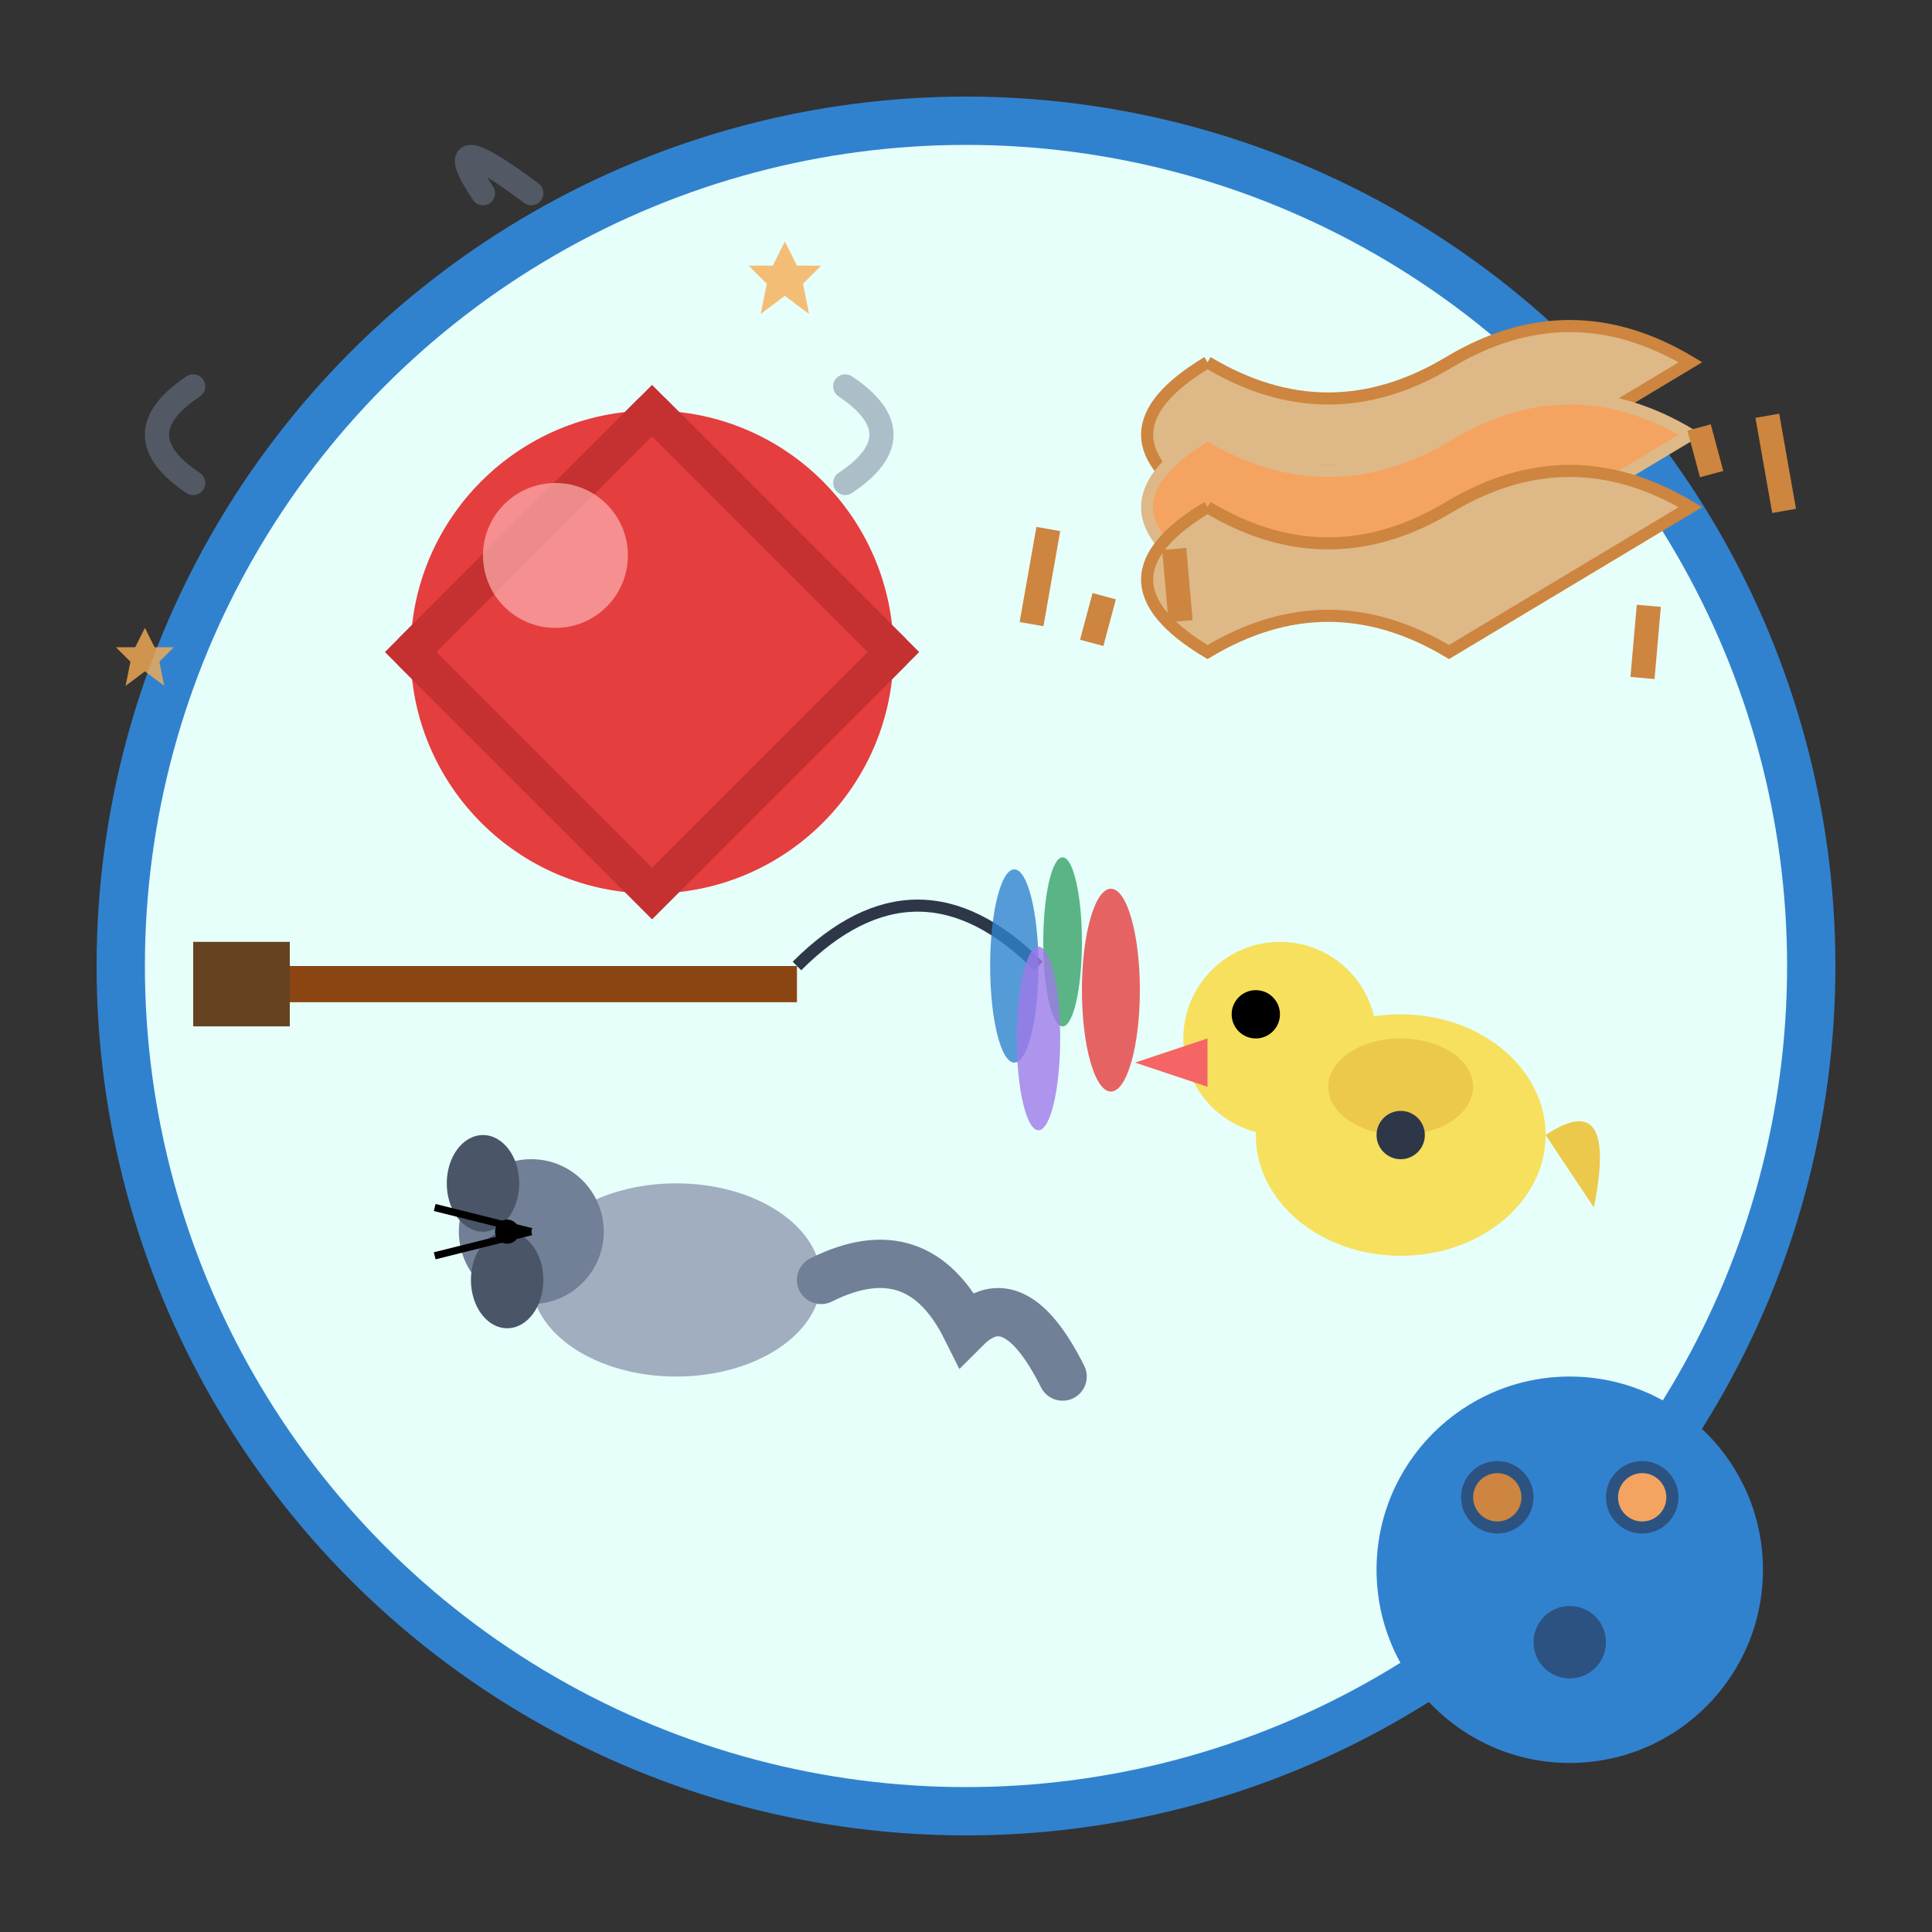 <svg width="80" height="80" viewBox="0 0 80 80" fill="none" xmlns="http://www.w3.org/2000/svg">
  <rect x="0" y="0" width="80" height="80" fill="#333333" stroke="none"/>
  <!-- Background circle -->
  <circle cx="40" cy="40" r="35" fill="#E6FFFA" stroke="#3182CE" stroke-width="2"/>
  
  <!-- Ball toy -->
  <g transform="translate(15, 15)">
    <!-- Ball base -->
    <circle cx="12" cy="12" r="10" fill="#E53E3E"/>
    <!-- Ball pattern lines -->
    <path d="M12 2 Q17 7 22 12 Q17 17 12 22 Q7 17 2 12 Q7 7 12 2" fill="none" stroke="#C53030" stroke-width="1.5"/>
    <path d="M2 12 Q7 7 12 2 Q17 7 22 12" fill="none" stroke="#C53030" stroke-width="1.5"/>
    <path d="M2 12 Q7 17 12 22 Q17 17 22 12" fill="none" stroke="#C53030" stroke-width="1.5"/>
    <!-- Ball highlight -->
    <circle cx="8" cy="8" r="3" fill="#FEB2B2" opacity="0.7"/>
  </g>
  
  <!-- Rope toy -->
  <g transform="translate(45, 10)">
    <!-- Rope strands -->
    <path d="M5 5 Q10 8 15 5 Q20 2 25 5 Q20 8 15 11 Q10 8 5 11 Q0 8 5 5" fill="#DEB887" stroke="#CD853F" stroke-width="0.5"/>
    <path d="M5 8 Q10 11 15 8 Q20 5 25 8 Q20 11 15 14 Q10 11 5 14 Q0 11 5 8" fill="#F4A460" stroke="#DEB887" stroke-width="0.5"/>
    <path d="M5 11 Q10 14 15 11 Q20 8 25 11 Q20 14 15 17 Q10 14 5 17 Q0 14 5 11" fill="#DEB887" stroke="#CD853F" stroke-width="0.5"/>
    <!-- Rope ends frayed -->
    <g fill="#CD853F">
      <rect x="0" y="12" width="1" height="4" transform="rotate(10)"/>
      <rect x="2" y="13" width="1" height="3" transform="rotate(-5)"/>
      <rect x="4" y="14" width="1" height="2" transform="rotate(15)"/>
      <rect x="26" y="12" width="1" height="4" transform="rotate(-10)"/>
      <rect x="24" y="13" width="1" height="3" transform="rotate(5)"/>
      <rect x="22" y="14" width="1" height="2" transform="rotate(-15)"/>
    </g>
  </g>
  
  <!-- Mouse toy -->
  <g transform="translate(20, 45)">
    <!-- Mouse body -->
    <ellipse cx="8" cy="8" rx="6" ry="4" fill="#A0AEC0"/>
    <!-- Mouse head -->
    <ellipse cx="2" cy="6" rx="3" ry="3" fill="#718096"/>
    <!-- Mouse ears -->
    <ellipse cx="0" cy="4" rx="1.5" ry="2" fill="#4A5568"/>
    <ellipse cx="1" cy="8" rx="1.5" ry="2" fill="#4A5568"/>
    <!-- Mouse tail -->
    <path d="M14 8 Q18 6 20 10 Q22 8 24 12" fill="none" stroke="#718096" stroke-width="2" stroke-linecap="round"/>
    <!-- Mouse eye -->
    <circle cx="1" cy="6" r="0.5" fill="#000"/>
    <!-- Mouse whiskers -->
    <line x1="-2" y1="5" x2="2" y2="6" stroke="#000" stroke-width="0.3"/>
    <line x1="-2" y1="7" x2="2" y2="6" stroke="#000" stroke-width="0.3"/>
  </g>
  
  <!-- Squeaky toy (duck) -->
  <g transform="translate(50, 35)">
    <!-- Duck body -->
    <ellipse cx="8" cy="12" rx="6" ry="5" fill="#F6E05E"/>
    <!-- Duck head -->
    <circle cx="3" cy="8" r="4" fill="#F6E05E"/>
    <!-- Duck beak -->
    <polygon points="0,8 -3,9 0,10" fill="#F56565"/>
    <!-- Duck eye -->
    <circle cx="2" cy="7" r="1" fill="#000"/>
    <!-- Duck wing -->
    <ellipse cx="8" cy="10" rx="3" ry="2" fill="#ECC94B"/>
    <!-- Duck tail -->
    <path d="M14 12 Q17 10 16 15" fill="#ECC94B"/>
    <!-- Squeaker hole -->
    <circle cx="8" cy="12" r="1" fill="#2D3748"/>
  </g>
  
  <!-- Feather wand toy -->
  <g transform="translate(8, 25)">
    <!-- Wand stick -->
    <rect x="0" y="15" width="25" height="1.5" fill="#8B4513"/>
    <!-- Wand handle -->
    <rect x="0" y="14" width="4" height="3.5" fill="#654321"/>
    <!-- String -->
    <path d="M25 15 Q30 10 35 15" fill="none" stroke="#2D3748" stroke-width="0.5"/>
    <!-- Feathers -->
    <g transform="translate(32, 12)">
      <ellipse cx="2" cy="3" rx="1" ry="4" fill="#3182CE" opacity="0.8"/>
      <ellipse cx="4" cy="2" rx="0.8" ry="3.5" fill="#38A169" opacity="0.8"/>
      <ellipse cx="6" cy="4" rx="1.2" ry="4.2" fill="#E53E3E" opacity="0.8"/>
      <ellipse cx="3" cy="6" rx="0.9" ry="3.8" fill="#9F7AEA" opacity="0.8"/>
    </g>
  </g>
  
  <!-- Puzzle toy -->
  <g transform="translate(55, 55)">
    <!-- Puzzle base -->
    <circle cx="10" cy="10" r="8" fill="#3182CE"/>
    <!-- Puzzle holes -->
    <circle cx="7" cy="7" r="1.5" fill="#2C5282"/>
    <circle cx="13" cy="7" r="1.5" fill="#2C5282"/>
    <circle cx="10" cy="13" r="1.5" fill="#2C5282"/>
    <!-- Treat pieces -->
    <circle cx="7" cy="7" r="1" fill="#CD853F"/>
    <circle cx="13" cy="7" r="1" fill="#F4A460"/>
  </g>
  
  <!-- Motion lines around ball -->
  <g stroke="#718096" stroke-width="1" fill="none" opacity="0.5">
    <path d="M8 20 Q5 18 8 16" stroke-linecap="round"/>
    <path d="M35 20 Q38 18 35 16" stroke-linecap="round"/>
    <path d="M20 8 Q18 5 22 8" stroke-linecap="round"/>
  </g>
  
  <!-- Fun sparkles -->
  <g fill="#F6AD55" opacity="0.8">
    <path d="M65 20 L66 22 L68 22 L66.5 23.5 L67 26 L65 24.5 L63 26 L63.5 23.5 L62 22 L64 22 Z" transform="scale(0.5)"/>
    <path d="M15 65 L16 67 L18 67 L16.5 68.5 L17 71 L15 69.5 L13 71 L13.5 68.5 L12 67 L14 67 Z" transform="scale(0.4)"/>
  </g>
</svg>
